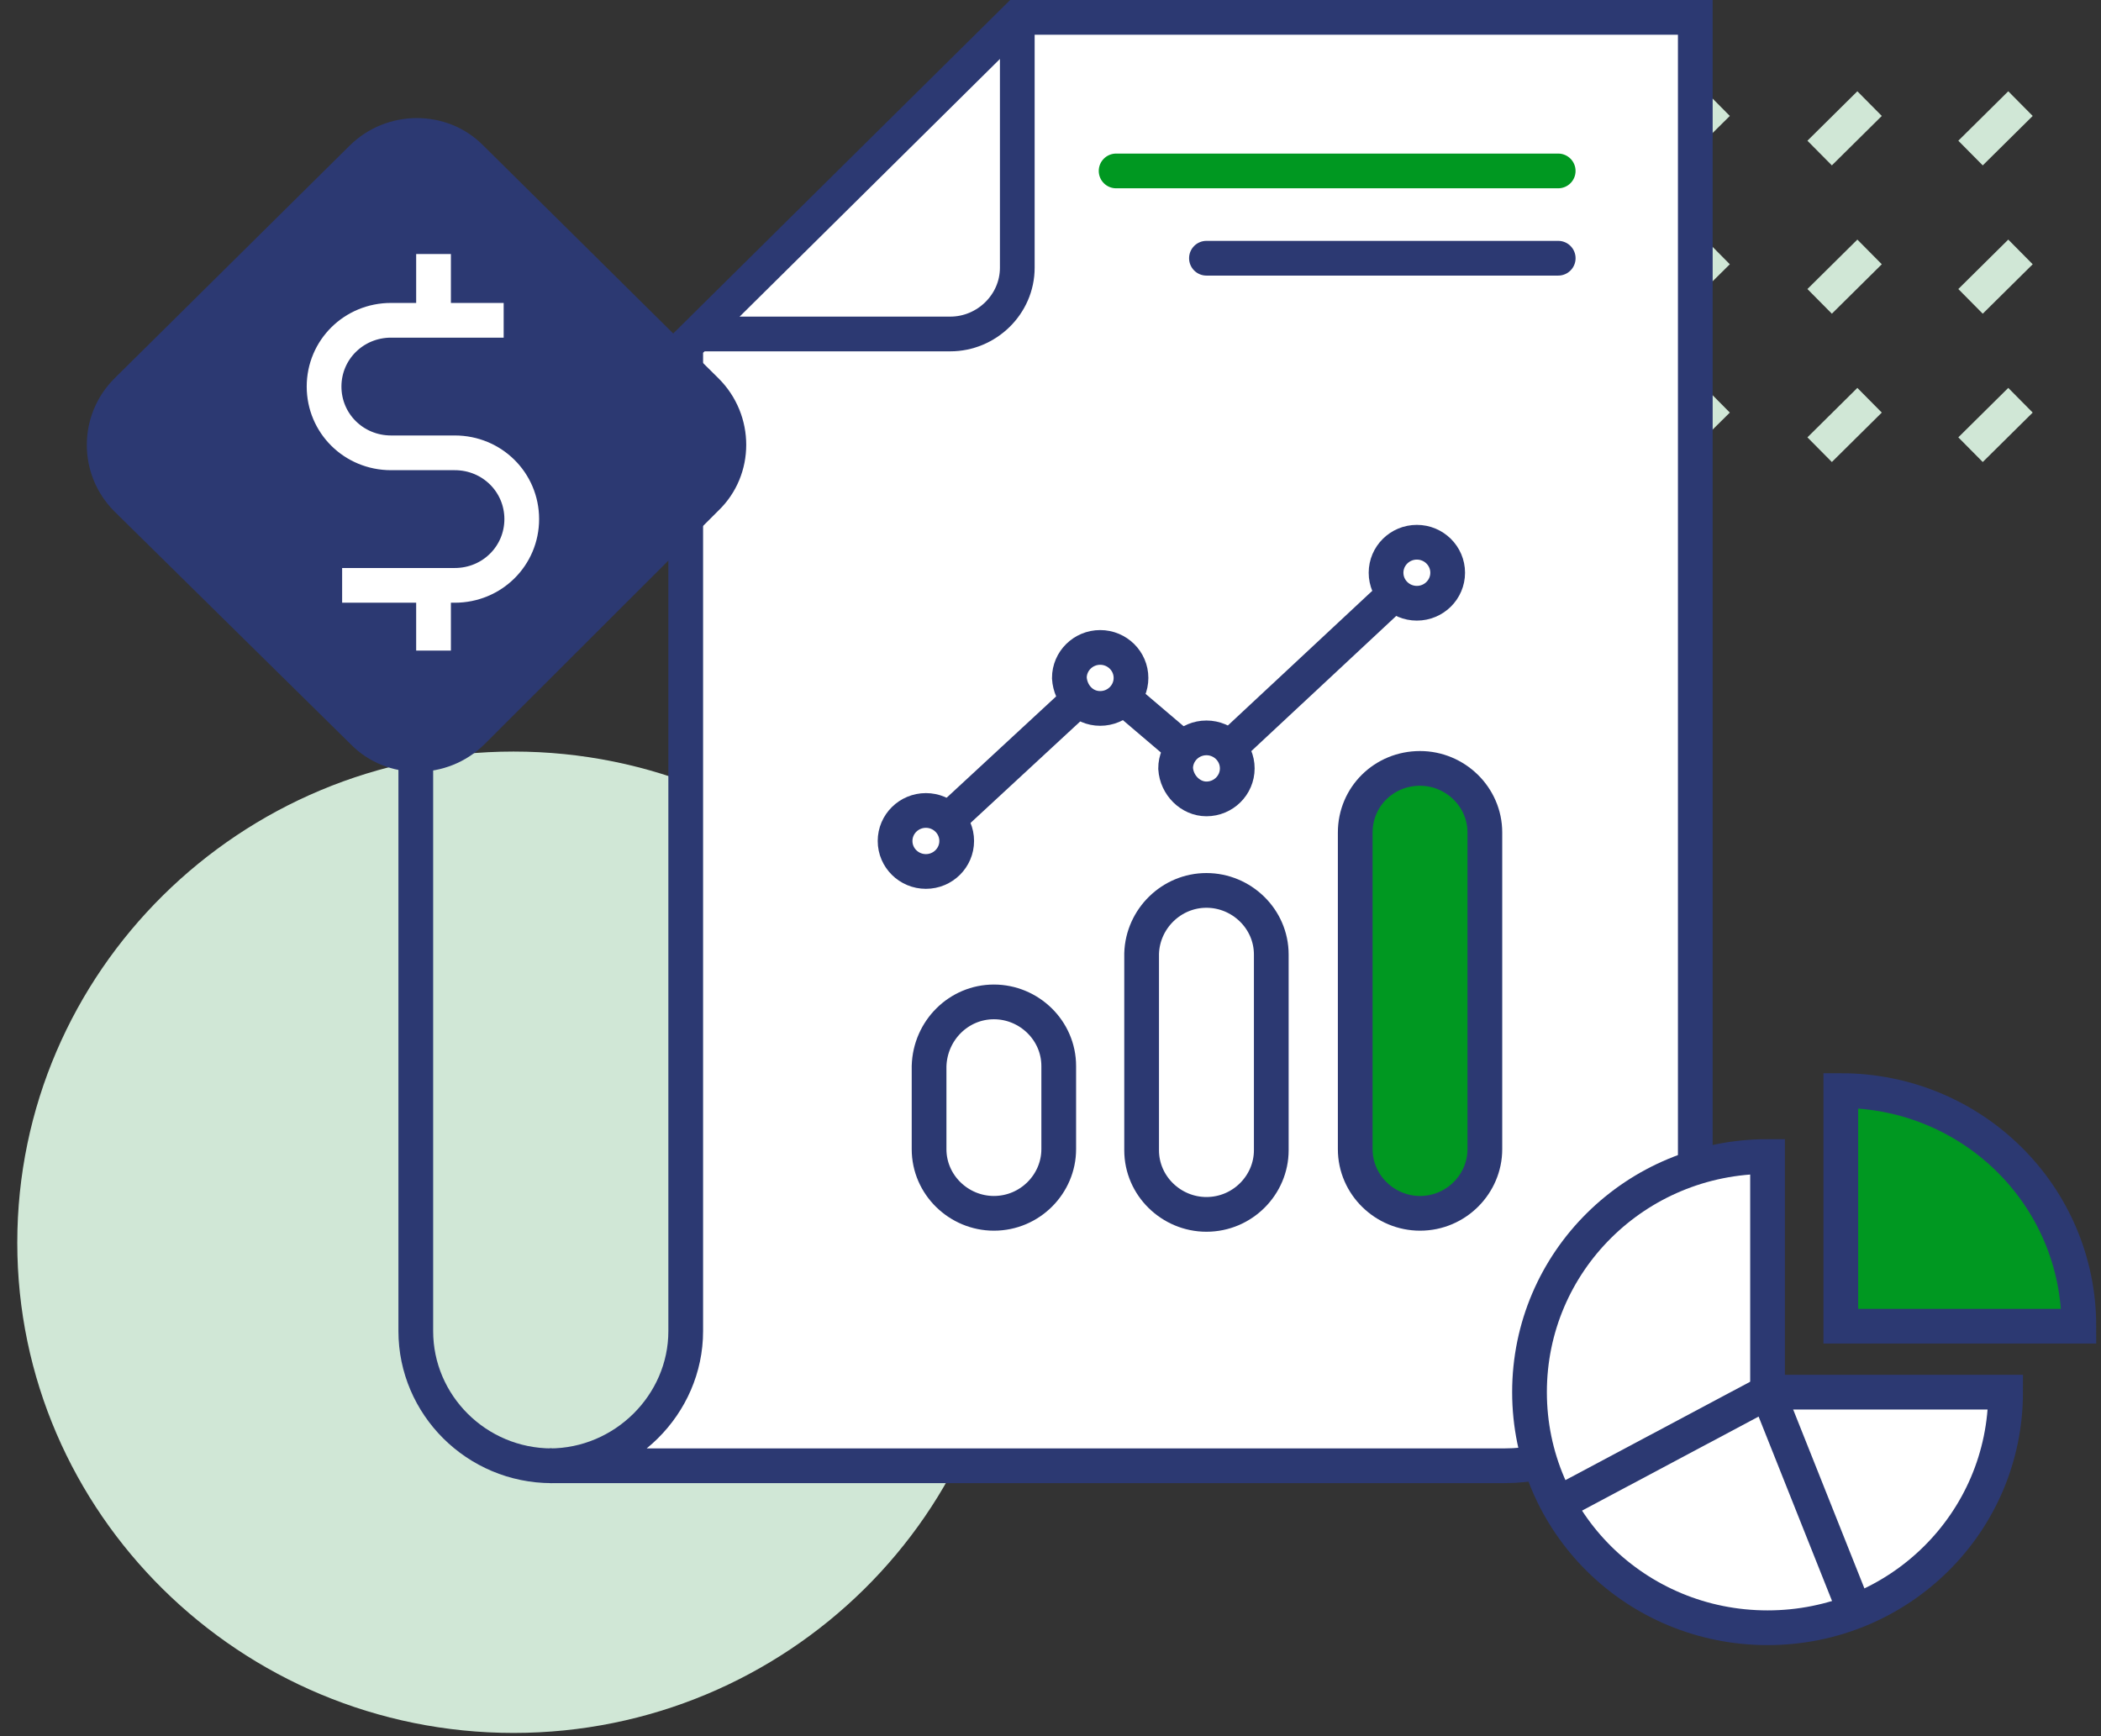 <?xml version="1.0" encoding="UTF-8"?> <svg xmlns="http://www.w3.org/2000/svg" width="121" height="100" viewBox="0 0 121 100" fill="none"><rect x="0" y="0" width="121" height="100" fill="#333333" stroke="none"/><path d="M116.363 23.054L113.486 25.902M98.92 5.968L96.043 8.816L98.92 5.968ZM107.672 5.968L104.796 8.816L107.672 5.968ZM116.363 5.968L113.486 8.816L116.363 5.968ZM98.92 14.511L96.043 17.359L98.92 14.511ZM98.92 23.054L96.043 25.902L98.92 23.054ZM107.672 14.511L104.796 17.359L107.672 14.511ZM107.672 23.054L104.796 25.902L107.672 23.054ZM116.363 14.511L113.486 17.359L116.363 14.511Z" stroke="#D0E7D6" stroke-width="2" stroke-miterlimit="10"></path><path fill-rule="evenodd" clip-rule="evenodd" d="M29.577 99.818C45.306 99.818 58.158 87.155 58.158 71.584C58.158 56.013 45.367 43.29 29.577 43.29C13.847 43.29 0.995 55.953 0.995 71.584C0.995 87.155 13.847 99.818 29.577 99.818Z" fill="#D0E7D6"></path><path d="M36.064 28.143H30.25C26.761 28.143 23.946 30.991 23.946 34.384V38.988V76.674C23.946 80.915 27.434 84.429 31.78 84.429" stroke="#2C3972" stroke-width="2" stroke-miterlimit="10"></path><path fill-rule="evenodd" clip-rule="evenodd" d="M31.657 84.429H86.618C92.677 84.429 97.635 79.521 97.635 73.523V1H58.587L39.492 19.903V26.871V76.674C39.492 80.915 35.942 84.429 31.657 84.429Z" fill="white" stroke="#2C3972" stroke-width="2" stroke-miterlimit="10"></path><path d="M40.103 19.237H54.731C56.812 19.237 58.587 17.54 58.587 15.42V1" stroke="#2C3972" stroke-width="2" stroke-miterlimit="10"></path><path d="M69.481 14.874H89.74" stroke="#2C3972" stroke-width="2" stroke-miterlimit="10" stroke-linecap="round"></path><path d="M64.279 9.846H89.739" stroke="#009821" stroke-width="2" stroke-miterlimit="10" stroke-linecap="round"></path><path d="M57.24 57.71C59.26 57.71 60.974 59.346 60.974 61.406V66.192C60.974 68.192 59.321 69.888 57.24 69.888C55.221 69.888 53.507 68.252 53.507 66.192V61.406C53.568 59.346 55.221 57.71 57.24 57.71Z" stroke="#2C3972" stroke-width="2" stroke-miterlimit="10"></path><path d="M69.481 51.288C71.501 51.288 73.215 52.923 73.215 54.983V66.253C73.215 68.252 71.562 69.949 69.481 69.949C67.462 69.949 65.748 68.313 65.748 66.253V54.923C65.809 52.923 67.462 51.288 69.481 51.288Z" stroke="#2C3972" stroke-width="2" stroke-miterlimit="10"></path><path d="M81.783 44.26C83.803 44.26 85.516 45.895 85.516 47.955V66.192C85.516 68.192 83.864 69.888 81.783 69.888C79.763 69.888 78.05 68.252 78.05 66.192V47.955C78.05 45.895 79.702 44.26 81.783 44.26Z" fill="#009821" stroke="#2C3972" stroke-width="2" stroke-miterlimit="10"></path><path d="M53.324 50.197C54.303 50.197 55.098 49.41 55.098 48.44C55.098 47.471 54.303 46.683 53.324 46.683C52.344 46.683 51.549 47.471 51.549 48.44C51.549 49.41 52.344 50.197 53.324 50.197Z" stroke="#2C3972" stroke-width="2" stroke-miterlimit="10"></path><path d="M63.361 40.806C64.34 40.806 65.136 40.018 65.136 39.049C65.136 38.08 64.34 37.292 63.361 37.292C62.382 37.292 61.586 38.08 61.586 39.049C61.647 40.018 62.382 40.806 63.361 40.806Z" stroke="#2C3972" stroke-width="2" stroke-miterlimit="10"></path><path d="M69.481 46.017C70.46 46.017 71.256 45.229 71.256 44.26C71.256 43.29 70.46 42.502 69.481 42.502C68.502 42.502 67.706 43.29 67.706 44.26C67.767 45.229 68.563 46.017 69.481 46.017Z" stroke="#2C3972" stroke-width="2" stroke-miterlimit="10"></path><path d="M81.599 34.747C82.579 34.747 83.374 33.96 83.374 32.99C83.374 32.021 82.579 31.233 81.599 31.233C80.62 31.233 79.825 32.021 79.825 32.99C79.825 33.96 80.62 34.747 81.599 34.747Z" stroke="#2C3972" stroke-width="2" stroke-miterlimit="10"></path><path d="M70.766 43.108L80.314 34.202M54.609 47.228L62.137 40.261L54.609 47.228ZM64.707 40.2L68.196 43.169L64.707 40.2Z" stroke="#2C3972" stroke-width="2" stroke-miterlimit="10"></path><path fill-rule="evenodd" clip-rule="evenodd" d="M115.506 80.188C115.506 87.701 109.386 93.759 101.796 93.759C94.207 93.759 88.087 87.701 88.087 80.188C88.087 72.675 94.207 66.616 101.796 66.616V80.188H115.506Z" fill="white" stroke="#2C3972" stroke-width="2" stroke-miterlimit="10"></path><path d="M106.015 62.818C113.605 62.818 119.725 68.877 119.725 76.39H106.015V62.818Z" fill="#009821" stroke="#2C3972" stroke-width="2" stroke-miterlimit="10"></path><path d="M106.815 92.79L101.797 80.188L89.74 86.61" stroke="#2C3972" stroke-width="2" stroke-miterlimit="10"></path><path fill-rule="evenodd" clip-rule="evenodd" d="M6.607 21.782L20.133 8.392C22.275 6.271 25.763 6.271 27.844 8.392L41.37 21.782C43.512 23.902 43.512 27.356 41.37 29.416L27.905 42.866C25.763 44.986 22.275 44.986 20.194 42.866L6.607 29.476C4.464 27.356 4.464 23.902 6.607 21.782Z" fill="#2C3972"></path><path d="M29.007 18.449H22.52C20.378 18.449 18.664 20.146 18.664 22.266C18.664 24.387 20.378 26.083 22.52 26.083H26.192C28.334 26.083 30.048 27.78 30.048 29.9C30.048 32.021 28.334 33.717 26.192 33.717H19.704" stroke="white" stroke-width="2" stroke-miterlimit="10"></path><path d="M24.968 18.449V14.632" stroke="white" stroke-width="2" stroke-miterlimit="10"></path><path d="M24.968 37.474V33.717" stroke="white" stroke-width="2" stroke-miterlimit="10"></path></svg> 